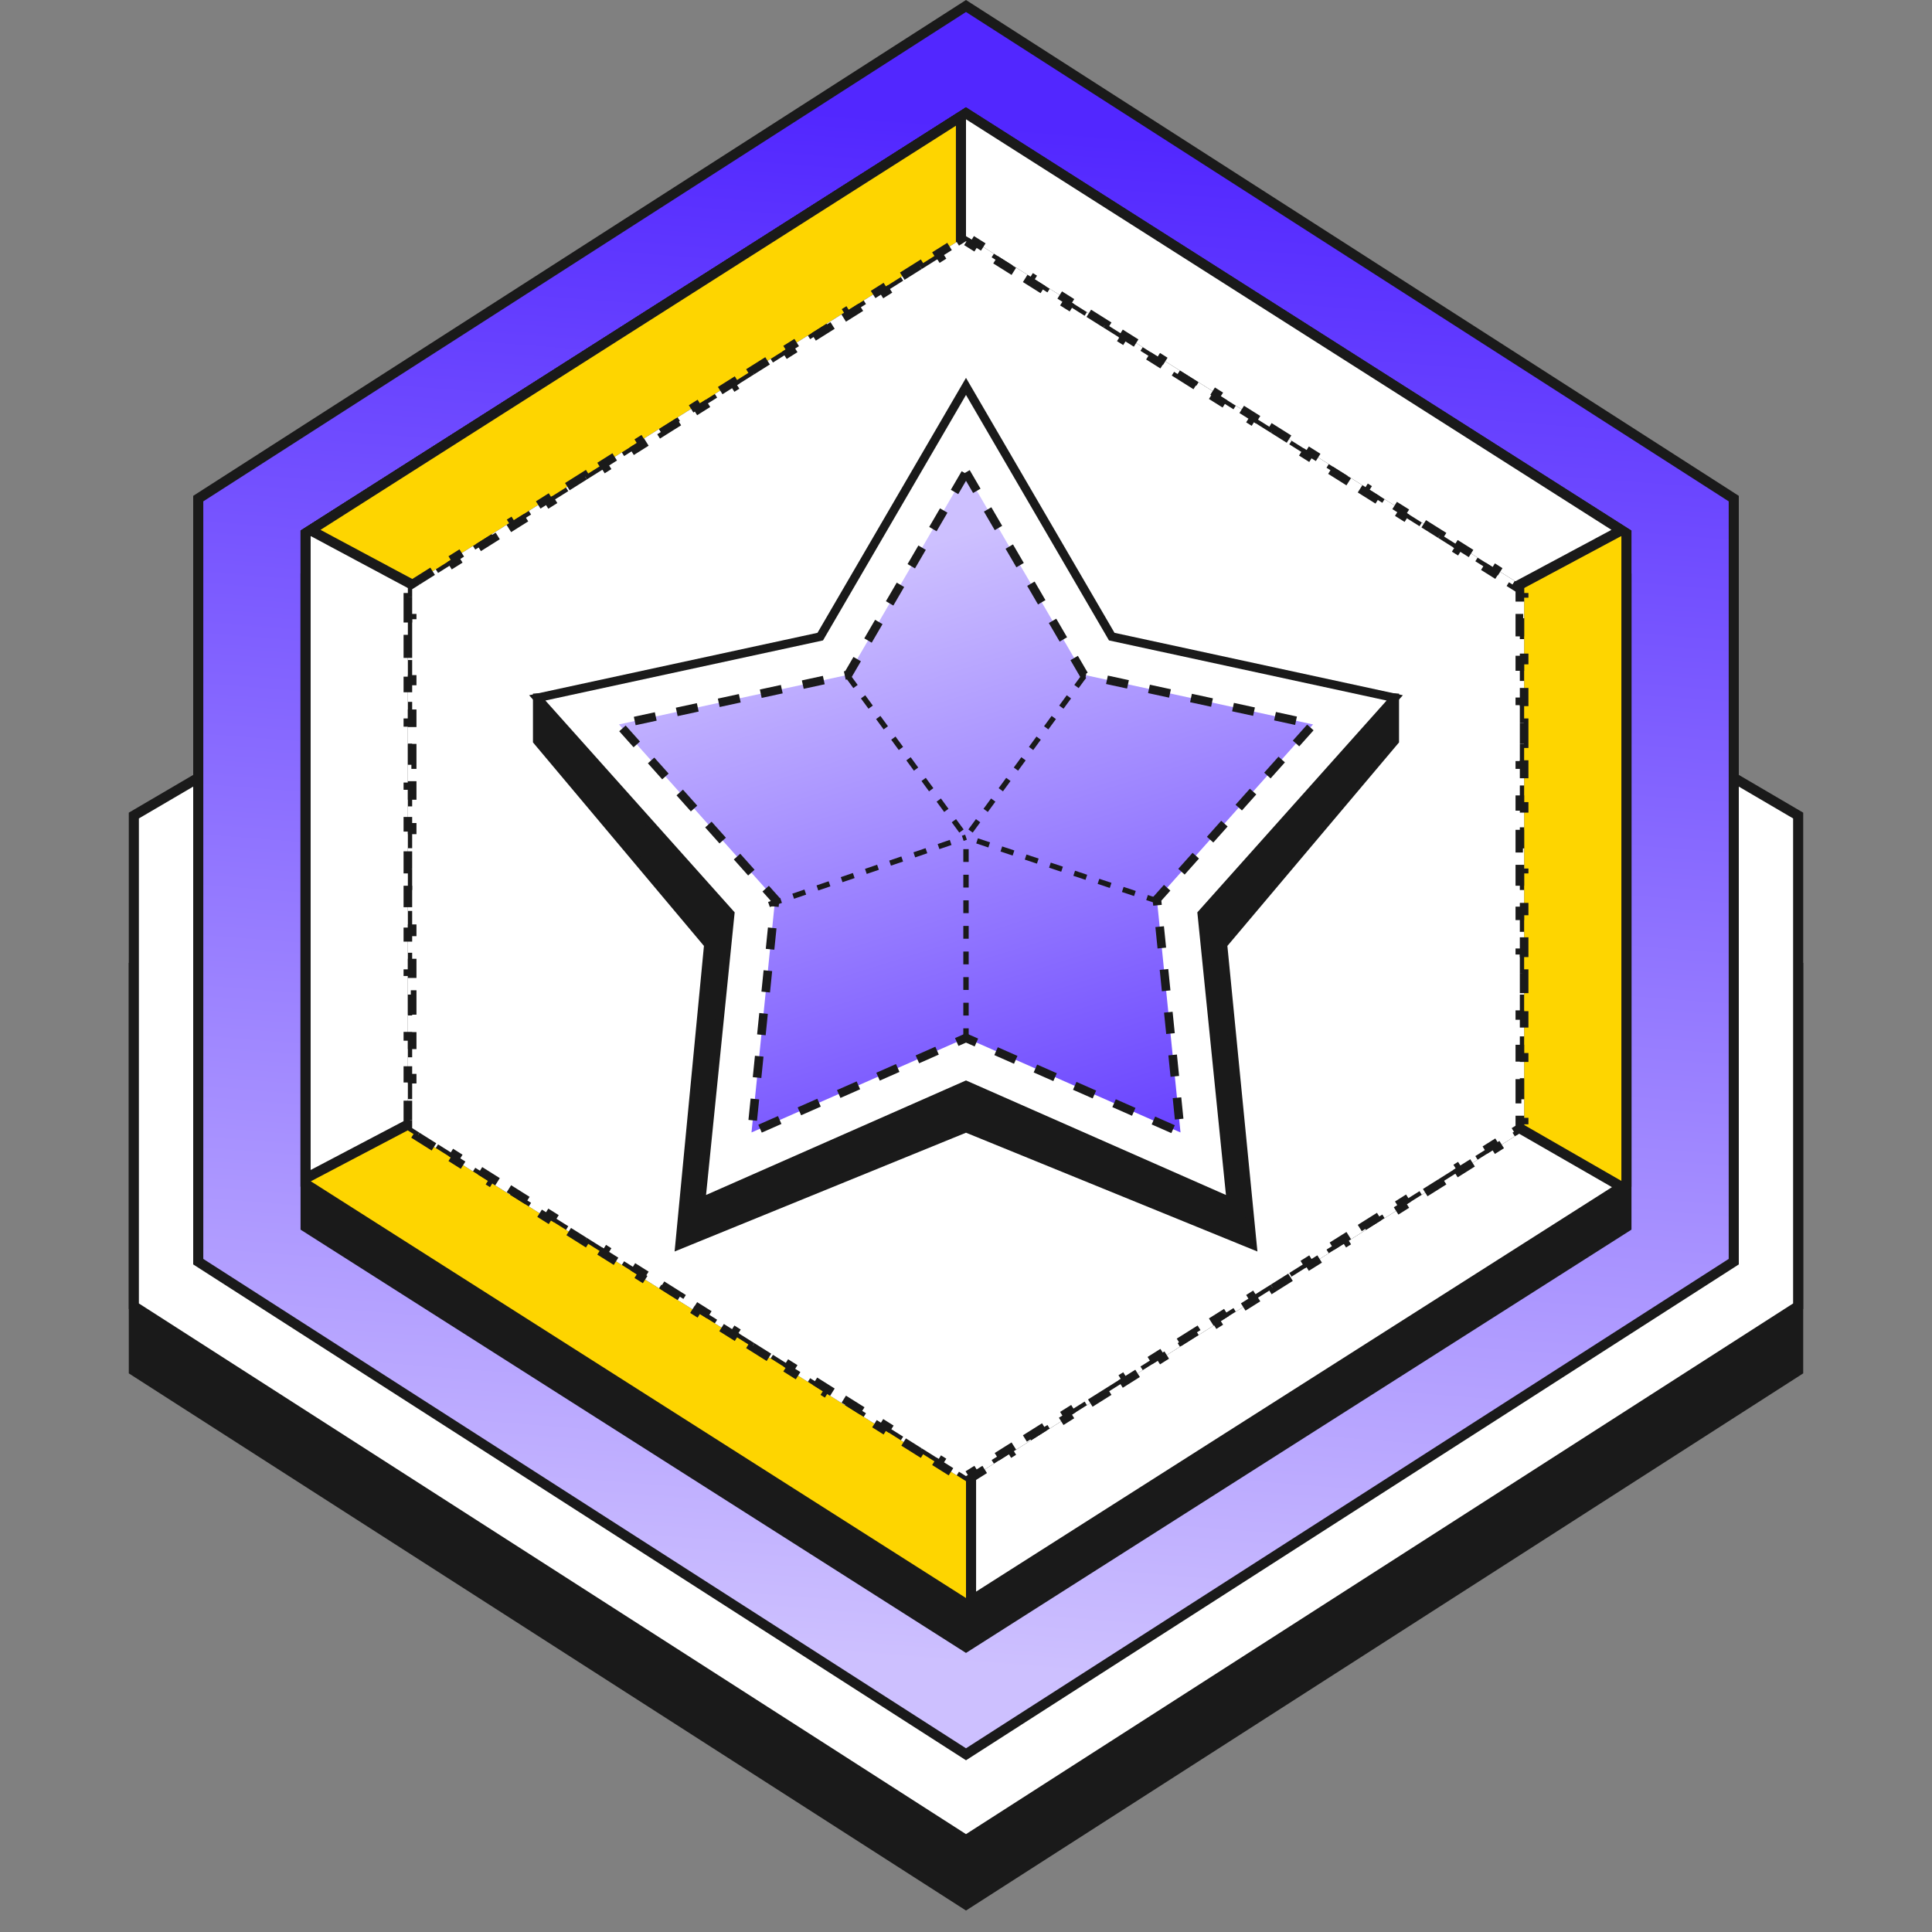 <svg width="80" height="80" viewBox="0 0 80 80" fill="none" xmlns="http://www.w3.org/2000/svg">
<rect x="0" y="0" width="80" height="80" fill="#808080" stroke="none"/>
<path d="M5.542 56.754V39.993L40 19.798L74.458 39.993V56.754L40 78.863L5.542 56.754Z" fill="#1A1A1A" stroke="#1A1A1A" stroke-width="0.418"/>
<path d="M5.542 54.087V33.77L40 13.576L74.458 33.77V54.087L40 76.196L5.542 54.087Z" fill="white" stroke="#1A1A1A" stroke-width="0.418"/>
<path d="M8.209 52.243V20.646L40 0.248L71.791 20.646V52.243L40 72.641L8.209 52.243Z" fill="url(#paint0_linear_11622_1228)" stroke="#1A1A1A" stroke-width="0.418"/>
<path d="M12.654 50.802V23.864L40 6.47L67.347 23.864V50.802L40 68.197L12.654 50.802Z" fill="#1A1A1A" stroke="#1A1A1A" stroke-width="0.418"/>
<path d="M12.654 49.024V22.087L40 4.692L67.347 22.087V49.024L40 66.419L12.654 49.024Z" fill="#FED500" stroke="#1A1A1A" stroke-width="0.418"/>
<path d="M12.764 22.016L39.889 4.763L52.247 40.513L52.272 40.587L52.34 40.626L67.152 49.148L40.209 66.286V52.889V52.809L40.156 52.75L12.764 22.016Z" fill="white" stroke="#1A1A1A" stroke-width="0.418"/>
<path d="M22.132 43.811L22.132 43.811L22.125 43.815L12.654 48.793V22.087L40 4.692L67.141 21.956L60.35 25.591L22.132 43.811Z" fill="white" stroke="#1A1A1A" stroke-width="0.418"/>
<path d="M35.814 17.237L22.335 43.326L19.762 25.747L19.747 25.643L19.654 25.593L12.858 21.956L39.791 4.825V11.616L35.829 17.212L35.821 17.224L35.814 17.237Z" fill="#FED500" stroke="#1A1A1A" stroke-width="0.418"/>
<path d="M17.098 46.695V24.416L40 10.025L62.902 24.416V46.695L40 61.086L17.098 46.695Z" fill="white" stroke="#1A1A1A" stroke-width="0.418"/>
<path d="M16.889 25.599V24.733H17.067V24.399L17.369 24.209L17.274 24.058L18.044 23.574L18.139 23.725L18.909 23.241L18.815 23.09L19.585 22.606L19.68 22.757L20.45 22.273L20.356 22.122L21.126 21.638L21.221 21.789L21.991 21.305L21.896 21.154L22.667 20.67L22.761 20.82L23.532 20.336L23.437 20.186L24.207 19.702L24.302 19.852L25.072 19.368L24.978 19.218L25.748 18.733L25.843 18.884L26.613 18.4L26.518 18.249L27.289 17.765L27.384 17.916L28.154 17.432L28.059 17.281L28.83 16.797L28.924 16.948L29.695 16.464L29.6 16.313L30.37 15.829L30.465 15.979L31.235 15.495L31.141 15.345L31.911 14.861L32.006 15.011L32.776 14.527L32.681 14.377L33.452 13.893L33.547 14.043L34.317 13.559L34.222 13.409L34.993 12.924L35.087 13.075L35.858 12.591L35.763 12.44L36.533 11.956L36.628 12.107L37.398 11.623L37.304 11.472L38.074 10.988L38.169 11.139L38.939 10.655L38.844 10.504L39.615 10.02L39.709 10.17L40 9.988L40.291 10.17L40.385 10.02L41.156 10.504L41.061 10.655L41.831 11.139L41.926 10.988L42.696 11.472L42.602 11.623L43.372 12.107L43.467 11.956L44.237 12.44L44.142 12.591L44.913 13.075L45.007 12.924L45.778 13.409L45.683 13.559L46.454 14.043L46.548 13.893L47.319 14.377L47.224 14.527L47.994 15.011L48.089 14.861L48.859 15.345L48.765 15.495L49.535 15.979L49.63 15.829L50.4 16.313L50.305 16.464L51.076 16.948L51.17 16.797L51.941 17.281L51.846 17.432L52.617 17.916L52.711 17.765L53.481 18.249L53.387 18.4L54.157 18.884L54.252 18.733L55.022 19.218L54.928 19.368L55.698 19.852L55.793 19.702L56.563 20.186L56.468 20.336L57.239 20.82L57.333 20.67L58.104 21.154L58.009 21.305L58.779 21.789L58.874 21.638L59.645 22.122L59.55 22.273L60.32 22.757L60.415 22.606L61.185 23.09L61.091 23.241L61.861 23.725L61.956 23.574L62.726 24.058L62.631 24.209L62.933 24.399V24.733H63.111V25.599H62.933V26.465H63.111V27.331H62.933V28.197H63.111V29.062H62.933V29.928H63.111V30.794H62.933V31.66H63.111V32.525H62.933V33.391H63.111V34.257H62.933V35.123H63.111V35.989H62.933V36.854H63.111V37.72H62.933V38.586H63.111V39.452H62.933V40.317H63.111V41.183H62.933V42.049H63.111V42.915H62.933V43.781H63.111V44.646H62.933V45.512H63.111V46.378H62.933V46.712L62.631 46.902L62.726 47.053L61.956 47.537L61.861 47.386L61.091 47.87L61.185 48.021L60.415 48.505L60.32 48.355L59.55 48.839L59.645 48.989L58.874 49.473L58.779 49.323L58.009 49.807L58.104 49.957L57.333 50.441L57.239 50.291L56.468 50.775L56.563 50.925L55.793 51.41L55.698 51.259L54.928 51.743L55.022 51.894L54.252 52.378L54.157 52.227L53.387 52.711L53.481 52.862L52.711 53.346L52.617 53.195L51.846 53.679L51.941 53.83L51.17 54.314L51.076 54.164L50.305 54.648L50.4 54.798L49.63 55.282L49.535 55.132L48.765 55.616L48.859 55.766L48.089 56.25L47.994 56.1L47.224 56.584L47.319 56.734L46.548 57.219L46.454 57.068L45.683 57.552L45.778 57.703L45.007 58.187L44.913 58.036L44.142 58.52L44.237 58.671L43.467 59.155L43.372 59.005L42.602 59.489L42.696 59.639L41.926 60.123L41.831 59.973L41.061 60.457L41.156 60.607L40.385 61.091L40.291 60.941L40 61.123L39.709 60.941L39.615 61.091L38.844 60.607L38.939 60.457L38.169 59.973L38.074 60.123L37.304 59.639L37.398 59.489L36.628 59.005L36.533 59.155L35.763 58.671L35.858 58.52L35.087 58.036L34.993 58.187L34.222 57.703L34.317 57.552L33.547 57.068L33.452 57.219L32.681 56.734L32.776 56.584L32.006 56.1L31.911 56.25L31.141 55.766L31.235 55.616L30.465 55.132L30.37 55.282L29.6 54.798L29.695 54.648L28.924 54.164L28.83 54.314L28.059 53.83L28.154 53.679L27.384 53.195L27.289 53.346L26.518 52.862L26.613 52.711L25.843 52.227L25.748 52.378L24.978 51.894L25.072 51.743L24.302 51.259L24.207 51.41L23.437 50.925L23.532 50.775L22.761 50.291L22.667 50.441L21.896 49.957L21.991 49.807L21.221 49.323L21.126 49.473L20.356 48.989L20.45 48.839L19.68 48.355L19.585 48.505L18.815 48.021L18.909 47.87L18.139 47.386L18.044 47.537L17.274 47.053L17.369 46.902L17.067 46.712V46.378H16.889V45.512H17.067V44.646H16.889V43.781H17.067V42.915H16.889V42.049H17.067V41.183H16.889V40.317H17.067V39.452H16.889V38.586H17.067V37.72H16.889V36.854H17.067V35.989H16.889V35.123H17.067V34.257H16.889V33.391H17.067V32.525H16.889V31.66H17.067V30.794H16.889V29.928H17.067V29.062H16.889V28.197H17.067V27.331H16.889V26.465H17.067V25.599H16.889Z" fill="white" stroke="#1A1A1A" stroke-width="0.356" stroke-dasharray="0.89 0.89"/>
<path d="M40 17.778L46.035 28.139L57.753 28.889L57.753 30.676L50.639 39.111L51.861 51.546L40 46.711L28.139 51.546L29.333 39.111L22.247 30.676V28.889L33.965 28.139L40 17.778Z" fill="#1A1A1A" stroke="#1A1A1A" stroke-width="0.356"/>
<path d="M40 16L46.035 26.361L57.753 28.898L49.764 37.839L50.972 49.768L40 44.933L29.028 49.768L30.236 37.839L22.247 28.898L33.965 26.361L40 16Z" fill="white" stroke="#1A1A1A" stroke-width="0.356"/>
<path d="M40 19.556L44.885 27.943L54.371 29.997L47.904 37.235L48.882 46.892L40 42.978L31.118 46.892L32.096 37.235L25.628 29.997L35.115 27.943L40 19.556Z" fill="url(#paint1_linear_11622_1228)" stroke="#1A1A1A" stroke-width="0.356" stroke-dasharray="0.89 0.89"/>
<path d="M35.112 28L40 34.667" stroke="#1A1A1A" stroke-width="0.222" stroke-dasharray="0.53 0.53"/>
<path d="M31.841 37.453L40 34.667" stroke="#1A1A1A" stroke-width="0.222" stroke-dasharray="0.53 0.53"/>
<path d="M48 37.333L40 34.666" stroke="#1A1A1A" stroke-width="0.222" stroke-dasharray="0.53 0.53"/>
<path d="M40 43.111V34.667" stroke="#1A1A1A" stroke-width="0.222" stroke-dasharray="0.53 0.53"/>
<path d="M44.888 28L40 34.667" stroke="#1A1A1A" stroke-width="0.222" stroke-dasharray="0.53 0.53"/>
<defs>
<linearGradient id="paint0_linear_11622_1228" x1="62.43" y1="6.812" x2="57.476" y2="70.328" gradientUnits="userSpaceOnUse">
<stop stop-color="#5227FF"/>
<stop offset="1" stop-color="#CDC0FF"/>
</linearGradient>
<linearGradient id="paint1_linear_11622_1228" x1="35.648" y1="56.997" x2="26.11" y2="26.389" gradientUnits="userSpaceOnUse">
<stop stop-color="#5227FF"/>
<stop offset="1" stop-color="#CDC0FF"/>
</linearGradient>
</defs>
</svg>
